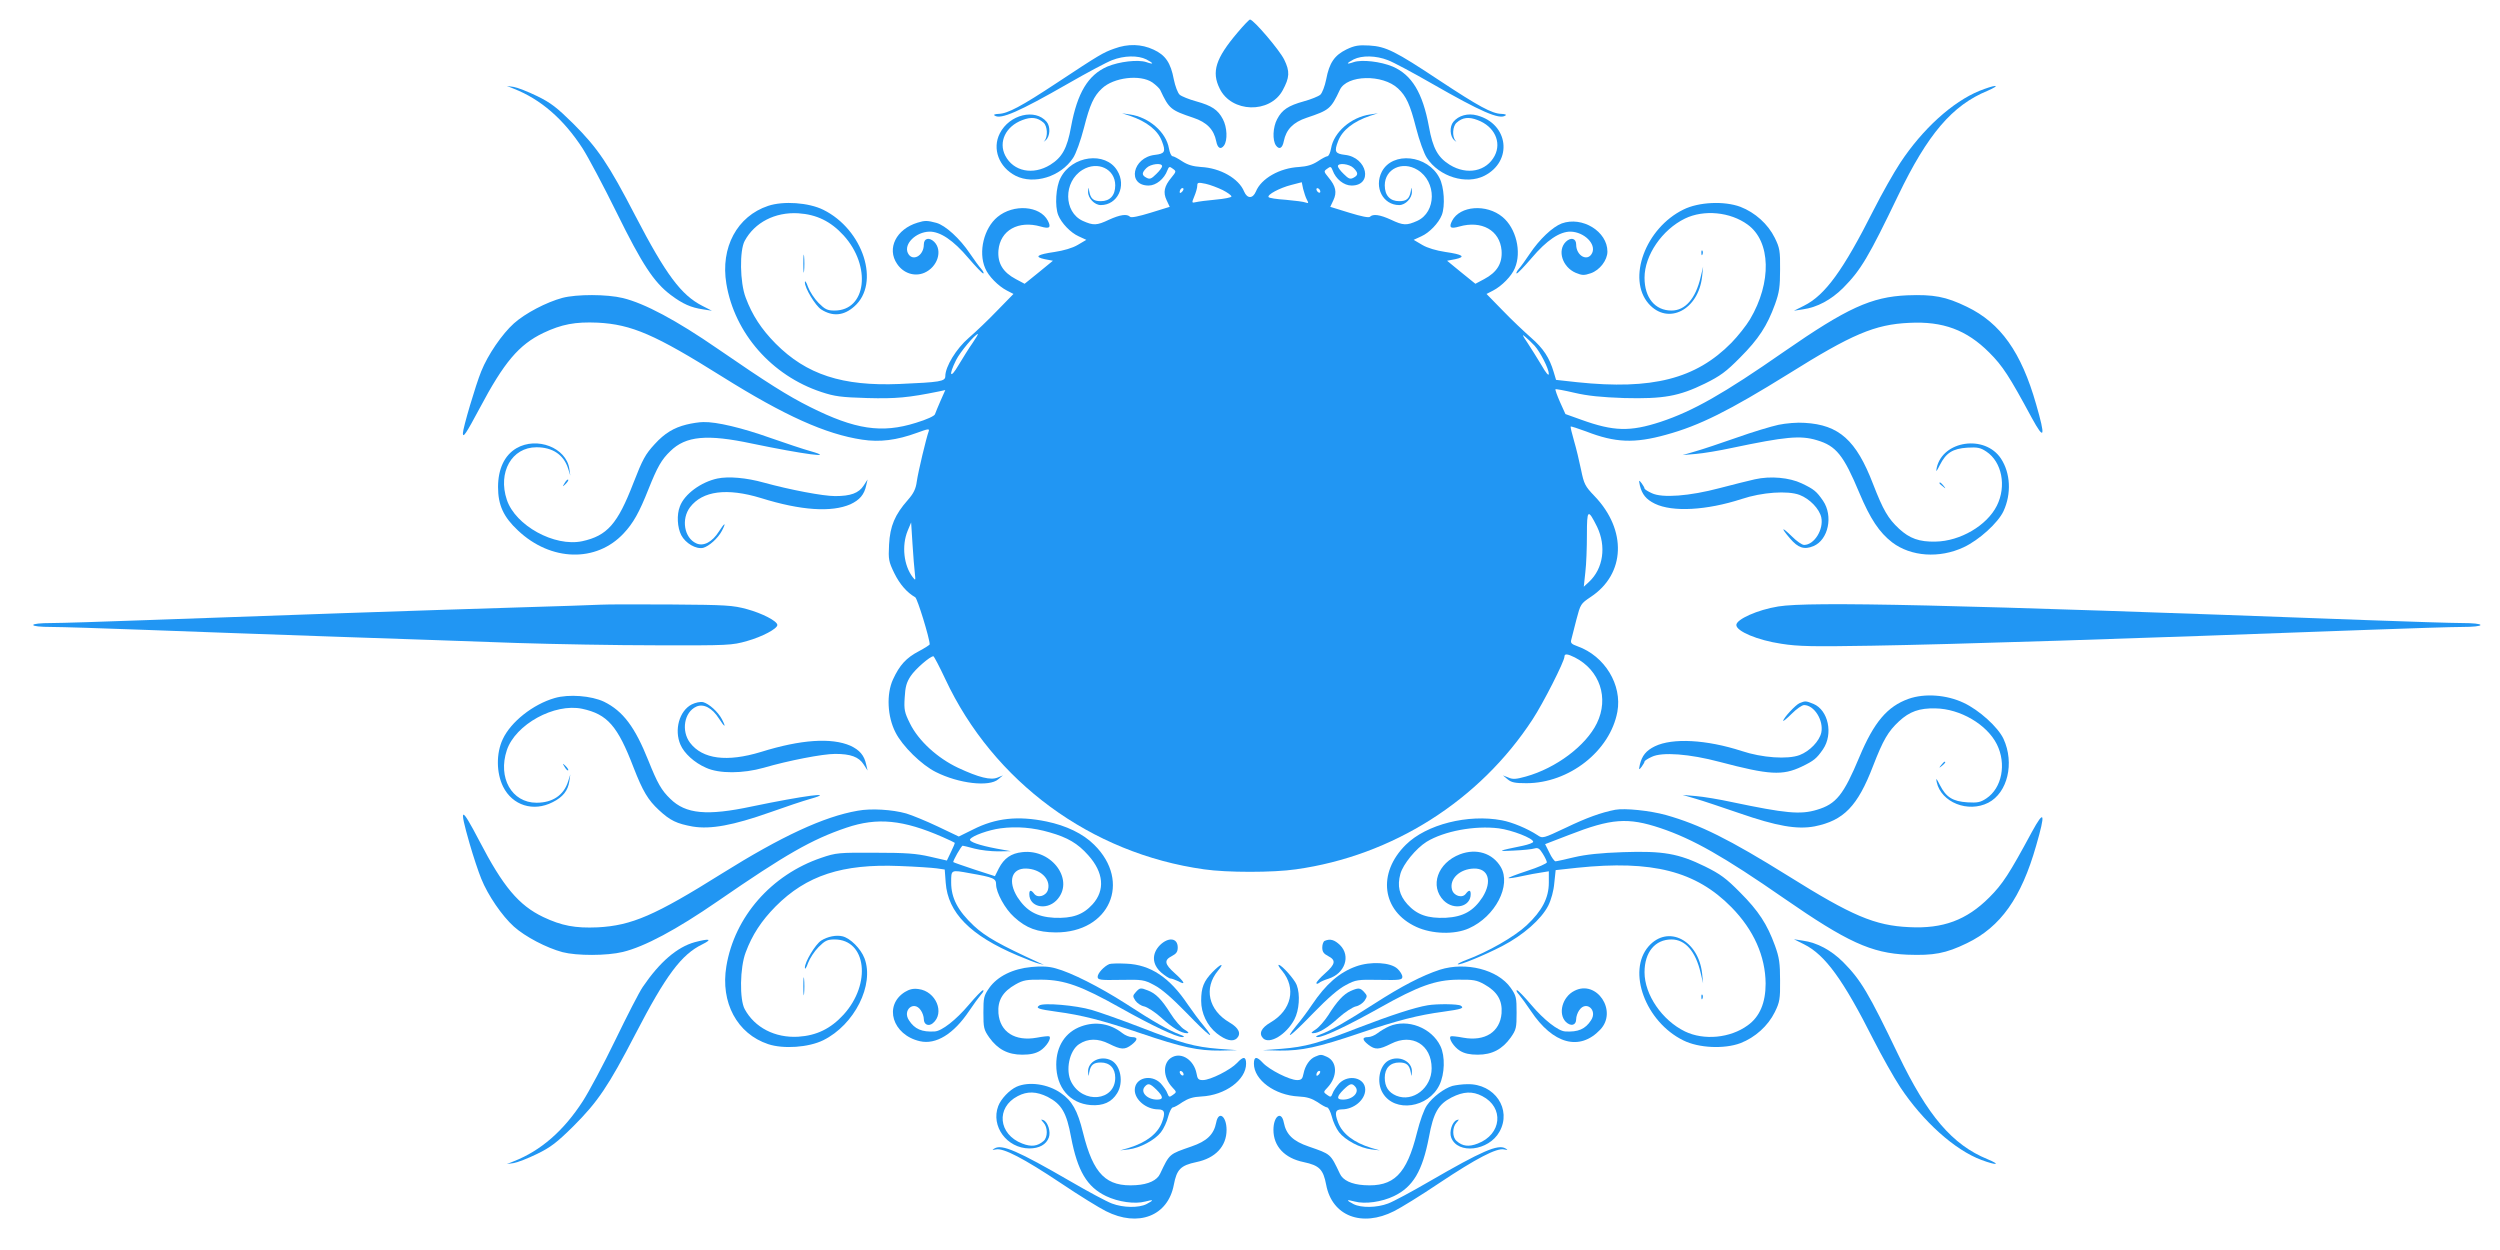 <?xml version="1.0" standalone="no"?>
<!DOCTYPE svg PUBLIC "-//W3C//DTD SVG 20010904//EN"
 "http://www.w3.org/TR/2001/REC-SVG-20010904/DTD/svg10.dtd">
<svg version="1.0" xmlns="http://www.w3.org/2000/svg"
 width="1280pt" height="640pt" viewBox="0 0 1280 640"
 preserveAspectRatio="xMidYMid meet">
<g transform="translate(0,640) scale(0.1,-0.1)"
fill="#2196f3" stroke="none">
<path d="M6336 6233 c-112 -132 -134 -201 -91 -287 60 -123 256 -129 322 -9
36 66 38 97 8 158 -24 49 -157 205 -175 205 -4 0 -33 -30 -64 -67z"/>
<path d="M5705 6151 c-57 -20 -77 -32 -295 -176 -180 -119 -251 -157 -297
-158 -20 -1 -28 -4 -20 -9 31 -21 126 21 372 162 99 57 202 112 229 122 61 24
133 25 175 4 40 -21 40 -28 0 -14 -42 14 -138 3 -200 -23 -98 -43 -153 -134
-185 -307 -20 -112 -46 -158 -107 -196 -88 -54 -188 -34 -230 47 -36 70 2 150
87 182 46 18 78 14 109 -13 20 -18 23 -71 5 -93 -7 -7 -4 -6 6 3 23 20 25 70
5 94 -58 70 -191 38 -240 -59 -40 -78 -5 -173 81 -217 93 -47 231 -5 294 91
15 22 39 89 56 155 30 118 50 162 92 201 60 57 196 73 258 31 18 -13 36 -30
40 -38 46 -98 54 -104 170 -143 69 -23 105 -60 117 -120 7 -36 23 -45 40 -22
19 27 16 94 -6 135 -25 48 -57 69 -136 91 -37 10 -76 26 -85 34 -10 9 -23 44
-30 78 -16 86 -43 125 -104 153 -62 29 -131 31 -201 5z"/>
<path d="M6894 6147 c-61 -30 -88 -68 -104 -154 -7 -34 -20 -69 -30 -78 -9 -8
-48 -24 -85 -34 -79 -22 -111 -43 -136 -91 -22 -41 -25 -108 -6 -135 17 -23
33 -14 40 22 12 60 48 97 117 120 116 39 124 45 170 143 36 77 219 81 298 7
42 -39 62 -83 92 -201 17 -66 41 -133 56 -155 63 -96 201 -138 294 -91 147 75
124 266 -37 309 -47 13 -95 0 -122 -33 -20 -24 -18 -74 5 -94 10 -9 13 -10 6
-2 -18 21 -15 74 6 92 30 27 62 31 108 13 85 -32 123 -112 87 -182 -42 -81
-142 -101 -230 -47 -61 38 -87 84 -107 196 -32 173 -87 264 -185 307 -62 26
-158 37 -200 23 -40 -14 -40 -7 0 14 42 21 114 20 175 -4 27 -10 130 -65 229
-122 246 -141 341 -183 372 -162 8 5 0 8 -20 9 -48 1 -117 39 -317 171 -226
150 -274 174 -359 179 -55 3 -75 0 -117 -20z"/>
<path d="M2630 5946 c138 -54 255 -155 353 -306 30 -47 109 -196 175 -330 130
-264 190 -355 276 -420 61 -46 104 -65 166 -74 l45 -7 -49 25 c-108 55 -186
159 -343 461 -138 266 -192 346 -317 471 -84 83 -116 108 -186 142 -47 23
-101 44 -120 47 l-35 5 35 -14z"/>
<path d="M10135 5935 c-139 -57 -292 -196 -406 -369 -33 -50 -94 -158 -136
-241 -156 -309 -248 -436 -356 -490 l-52 -26 45 7 c74 10 146 49 208 111 90
91 129 157 281 473 151 314 277 461 457 535 32 14 50 25 39 25 -11 0 -47 -12
-80 -25z"/>
<path d="M5785 5807 c86 -29 143 -74 164 -130 21 -54 15 -64 -36 -70 -115 -13
-144 -157 -32 -157 38 0 80 34 96 78 8 20 11 21 28 8 18 -13 18 -14 -8 -46
-36 -43 -43 -75 -24 -115 l16 -34 -97 -30 c-62 -19 -100 -27 -106 -21 -16 16
-51 11 -108 -15 -63 -30 -80 -30 -134 -6 -99 45 -100 201 -2 261 78 48 168 5
168 -79 0 -52 -27 -81 -74 -81 -37 0 -52 12 -59 50 -4 25 -4 25 -6 -2 -1 -32
33 -68 65 -68 86 0 133 98 84 177 -60 99 -232 77 -290 -38 -24 -45 -30 -144
-12 -190 16 -41 64 -91 105 -109 l39 -18 -44 -26 c-27 -16 -72 -29 -118 -36
-90 -13 -107 -25 -51 -37 l42 -8 -72 -59 -73 -59 -45 24 c-66 35 -94 81 -89
147 9 103 102 155 217 122 45 -13 54 -5 36 30 -40 77 -176 87 -258 19 -69 -57
-99 -178 -63 -262 16 -40 67 -92 112 -115 l33 -17 -83 -85 c-45 -47 -111 -110
-146 -140 -64 -55 -120 -147 -120 -196 0 -27 -27 -31 -235 -40 -292 -12 -476
48 -634 207 -73 74 -120 146 -153 235 -30 78 -32 242 -5 291 51 94 155 148
274 141 94 -6 166 -41 232 -113 144 -158 117 -385 -46 -385 -37 0 -49 6 -82
39 -21 21 -45 58 -54 82 -8 24 -16 35 -16 24 -1 -29 53 -119 83 -139 59 -38
116 -33 170 15 135 118 46 394 -159 495 -75 37 -204 46 -282 20 -159 -53 -245
-213 -214 -399 42 -253 232 -470 486 -554 69 -23 102 -27 235 -31 147 -4 211
2 368 34 l32 7 -24 -54 c-13 -30 -26 -61 -29 -70 -3 -9 -42 -27 -98 -44 -175
-55 -311 -34 -541 81 -116 58 -220 124 -473 298 -213 147 -375 233 -486 260
-82 20 -236 20 -309 1 -82 -22 -191 -79 -249 -131 -60 -54 -133 -160 -167
-245 -28 -68 -94 -291 -94 -317 0 -27 16 -3 86 128 125 236 201 325 325 385
95 45 164 58 279 53 174 -9 294 -61 637 -276 321 -201 531 -295 717 -323 91
-14 177 -3 281 35 57 21 65 22 60 8 -12 -32 -54 -207 -61 -257 -5 -38 -16 -61
-46 -95 -66 -75 -91 -133 -96 -228 -4 -77 -2 -87 27 -147 28 -57 65 -99 107
-123 11 -6 74 -211 74 -241 0 -3 -25 -19 -55 -35 -65 -34 -99 -71 -133 -145
-34 -74 -29 -190 13 -271 35 -70 134 -167 207 -203 117 -59 273 -77 319 -37
l24 20 -27 -11 c-35 -15 -96 0 -203 50 -106 50 -203 139 -246 227 -28 56 -31
71 -27 132 3 55 9 78 31 111 24 36 99 101 116 101 3 0 31 -53 61 -117 246
-526 746 -893 1325 -974 116 -17 354 -17 470 0 494 69 941 352 1212 768 54 82
163 297 163 321 0 16 15 15 53 -4 128 -65 176 -208 113 -337 -56 -115 -209
-230 -364 -273 -50 -14 -67 -15 -89 -5 l-28 11 24 -20 c19 -16 37 -20 96 -20
219 0 429 165 466 366 25 137 -64 285 -204 335 -31 11 -37 17 -32 34 3 11 15
57 26 102 21 80 22 82 74 117 177 117 186 342 19 516 -49 51 -54 62 -69 135
-9 44 -25 111 -36 148 -11 38 -19 71 -17 73 2 2 38 -10 79 -25 149 -58 247
-62 409 -17 172 47 323 123 626 311 326 204 443 254 619 262 173 9 294 -36
410 -152 69 -69 102 -120 218 -335 65 -119 71 -99 22 70 -76 267 -182 416
-354 499 -109 53 -171 64 -306 59 -184 -8 -308 -65 -630 -288 -310 -216 -467
-305 -633 -360 -156 -51 -240 -49 -406 11 l-81 29 -28 62 c-15 34 -25 63 -23
65 2 2 46 -6 97 -18 68 -16 139 -23 255 -27 201 -5 280 9 413 74 79 39 109 61
180 133 95 95 139 163 179 273 22 61 26 90 26 178 1 95 -2 111 -27 162 -35 71
-101 130 -176 159 -83 31 -214 25 -292 -14 -194 -95 -290 -354 -178 -482 99
-112 256 -32 274 141 l5 49 -13 -55 c-26 -110 -79 -170 -149 -170 -84 0 -138
65 -138 168 0 115 90 246 207 303 97 47 232 34 321 -31 119 -86 124 -296 12
-485 -19 -32 -62 -86 -95 -120 -182 -185 -406 -242 -789 -202 l-109 12 -12 40
c-22 74 -53 121 -116 176 -34 30 -100 92 -145 139 l-83 85 33 17 c45 23 96 75
112 115 36 84 6 205 -63 262 -82 68 -218 58 -258 -19 -18 -35 -9 -43 36 -30
115 33 208 -19 217 -122 5 -66 -23 -112 -89 -147 l-45 -24 -73 59 -72 59 42 8
c56 12 39 24 -51 37 -46 7 -91 20 -118 36 l-44 26 39 18 c41 18 89 68 105 109
18 46 12 145 -12 190 -60 118 -240 137 -295 32 -41 -80 6 -171 89 -171 32 0
66 36 65 68 -2 27 -2 27 -6 2 -7 -38 -22 -50 -59 -50 -47 0 -74 29 -74 81 0
84 90 127 168 79 98 -60 97 -216 -2 -261 -54 -24 -71 -24 -134 6 -57 26 -92
31 -108 15 -6 -6 -44 2 -106 21 l-97 30 16 34 c19 40 12 72 -24 115 -26 32
-26 33 -8 46 17 13 20 12 28 -8 16 -45 58 -78 97 -78 111 0 81 144 -33 157
-51 6 -57 16 -36 70 21 56 78 101 164 130 l40 13 -40 -6 c-98 -14 -186 -91
-200 -174 -4 -22 -12 -40 -19 -40 -6 0 -28 -12 -49 -26 -28 -18 -54 -26 -96
-29 -99 -5 -194 -59 -221 -126 -16 -37 -44 -37 -60 0 -27 67 -122 121 -221
126 -42 3 -68 11 -96 29 -21 14 -43 26 -49 26 -7 0 -15 18 -19 40 -14 83 -102
160 -200 174 l-40 6 40 -13z m165 -258 c0 -6 -13 -24 -30 -40 -25 -25 -33 -28
-50 -19 -25 13 -25 25 0 50 21 21 80 28 80 9z m980 -9 c25 -25 25 -37 0 -50
-17 -9 -25 -6 -50 19 -17 16 -30 34 -30 40 0 19 59 12 80 -9z m-670 -113 c25
-13 45 -27 45 -33 0 -5 -36 -12 -80 -16 -44 -4 -90 -10 -102 -13 -22 -5 -22
-4 -8 30 8 19 15 43 15 54 0 17 4 18 43 10 23 -5 62 -20 87 -32z m431 -49 c10
-18 9 -20 -6 -15 -9 4 -55 10 -101 14 -47 3 -87 9 -89 14 -8 12 57 47 116 62
l54 14 7 -34 c5 -19 13 -44 19 -55z m-639 40 c-7 -7 -12 -8 -12 -2 0 14 12 26
19 19 2 -3 -1 -11 -7 -17z m708 1 c0 -6 -4 -7 -10 -4 -5 3 -10 11 -10 16 0 6
5 7 10 4 6 -3 10 -11 10 -16z m-1781 -776 c-18 -25 -49 -76 -71 -112 -43 -74
-53 -55 -13 25 20 41 98 134 112 134 2 0 -10 -21 -28 -47z m2878 -13 c29 -32
73 -118 73 -144 0 -13 -15 4 -38 45 -22 36 -54 88 -72 115 -27 40 -29 45 -10
29 13 -11 34 -31 47 -45z m320 -927 c48 -100 32 -214 -41 -282 l-27 -25 8 75
c5 40 8 126 8 191 0 131 5 135 52 41z m-3493 -238 c4 -38 4 -39 -11 -20 -46
60 -57 161 -26 237 l18 43 7 -110 c4 -60 9 -128 12 -150z"/>
<path d="M4698 5260 c-109 -33 -159 -132 -105 -211 32 -48 89 -67 139 -46 68
29 96 114 51 159 -26 25 -53 18 -53 -14 0 -59 -60 -90 -82 -43 -21 46 41 107
110 109 56 1 123 -44 200 -135 37 -43 71 -79 76 -79 5 0 1 10 -10 23 -11 12
-37 48 -58 79 -51 76 -125 144 -172 157 -45 12 -58 13 -96 1z"/>
<path d="M7996 5256 c-47 -18 -114 -81 -164 -156 -20 -30 -45 -65 -56 -77 -11
-13 -15 -23 -10 -23 5 0 39 36 76 79 77 91 144 136 200 135 69 -2 131 -63 110
-109 -22 -47 -82 -16 -82 43 0 32 -27 39 -53 14 -45 -45 -17 -130 51 -159 32
-13 42 -14 77 -2 46 16 85 67 85 111 0 103 -129 182 -234 144z"/>
<path d="M4113 5050 c0 -41 2 -58 4 -37 2 20 2 54 0 75 -2 20 -4 3 -4 -38z"/>
<path d="M8711 5104 c0 -11 3 -14 6 -6 3 7 2 16 -1 19 -3 4 -6 -2 -5 -13z"/>
<path d="M3514 4226 c-64 -16 -111 -44 -162 -100 -48 -52 -62 -78 -109 -199
-81 -210 -134 -270 -262 -298 -142 -30 -342 80 -386 212 -47 141 25 269 152
269 83 0 140 -39 162 -110 l11 -35 -5 35 c-16 108 -166 166 -271 105 -61 -36
-94 -106 -94 -199 0 -92 28 -153 102 -222 168 -159 401 -165 541 -15 49 52 80
107 127 226 46 115 67 152 112 195 79 78 188 88 418 39 264 -55 437 -78 300
-39 -36 10 -129 41 -206 68 -143 51 -276 83 -343 81 -20 0 -59 -6 -87 -13z"/>
<path d="M9106 4225 c-37 -8 -134 -37 -215 -66 -80 -28 -175 -60 -211 -70
l-65 -19 69 6 c37 3 121 17 185 31 272 57 349 65 434 39 98 -29 136 -76 217
-270 56 -133 102 -202 168 -253 96 -73 242 -83 366 -25 79 37 176 125 204 185
41 89 36 194 -13 269 -82 124 -298 93 -329 -47 -5 -24 -2 -22 16 14 32 63 66
84 141 89 52 3 67 0 97 -20 80 -53 104 -177 54 -277 -51 -102 -188 -182 -314
-184 -83 -2 -133 16 -187 66 -56 52 -81 95 -133 229 -86 224 -174 303 -350
313 -36 3 -96 -2 -134 -10z"/>
<path d="M3673 3950 c-84 -18 -169 -80 -192 -143 -17 -43 -13 -108 7 -147 22
-42 76 -73 112 -65 30 8 76 49 96 87 24 46 15 44 -15 -3 -34 -54 -79 -78 -116
-61 -62 28 -78 124 -32 185 64 84 189 100 363 47 205 -64 361 -74 458 -32 47
22 71 49 81 97 l7 30 -20 -31 c-25 -39 -67 -54 -146 -54 -62 0 -230 32 -365
69 -89 25 -181 33 -238 21z"/>
<path d="M8985 3946 c-33 -7 -114 -28 -180 -45 -154 -41 -295 -52 -348 -26
-20 9 -37 20 -37 24 0 4 -7 16 -15 27 -14 18 -15 17 -9 -11 11 -46 32 -72 77
-94 91 -44 265 -34 444 24 105 35 236 44 297 21 52 -20 101 -71 111 -115 13
-62 -36 -141 -88 -141 -11 0 -39 20 -63 44 -53 52 -58 46 -9 -11 41 -48 72
-59 120 -39 76 32 102 154 49 232 -33 48 -46 59 -109 89 -63 30 -160 39 -240
21z"/>
<path d="M2891 3927 c-13 -21 -12 -21 5 -5 10 10 16 20 13 22 -3 3 -11 -5 -18
-17z"/>
<path d="M9930 3926 c0 -2 8 -10 18 -17 15 -13 16 -12 3 4 -13 16 -21 21 -21
13z"/>
<path d="M3075 3304 c-33 -2 -222 -8 -420 -14 -435 -13 -1365 -45 -1905 -65
-217 -8 -437 -15 -487 -15 -56 0 -93 -4 -93 -10 0 -6 37 -10 93 -10 50 0 268
-7 482 -15 215 -8 653 -24 975 -35 322 -11 738 -25 925 -32 187 -6 511 -12
720 -12 365 -1 383 0 460 22 78 22 155 63 155 82 0 20 -78 60 -155 81 -73 20
-108 22 -385 24 -168 1 -332 1 -365 -1z"/>
<path d="M9105 3295 c-106 -17 -215 -66 -215 -95 0 -32 109 -78 230 -96 88
-14 163 -15 465 -10 419 7 1303 35 2534 81 217 8 437 15 488 15 55 0 93 4 93
10 0 6 -38 10 -93 10 -51 0 -271 7 -488 15 -2141 80 -2853 96 -3014 70z"/>
<path d="M2840 2826 c-111 -32 -225 -122 -266 -211 -34 -72 -33 -172 2 -243
48 -96 155 -130 254 -79 52 26 78 59 85 107 l5 35 -11 -35 c-22 -71 -79 -110
-162 -110 -127 0 -199 128 -152 269 44 132 244 242 386 212 129 -28 181 -87
263 -301 47 -121 74 -166 129 -217 59 -55 92 -70 174 -85 92 -15 206 6 396 73
78 28 171 59 207 69 137 39 -36 16 -300 -39 -230 -49 -339 -39 -418 39 -45 43
-66 80 -112 195 -69 173 -130 254 -227 302 -65 31 -181 40 -253 19z"/>
<path d="M9772 2822 c-109 -39 -177 -119 -252 -298 -81 -194 -119 -241 -217
-270 -85 -26 -162 -18 -434 39 -64 14 -148 28 -185 31 l-69 6 65 -19 c36 -10
136 -44 224 -74 193 -67 297 -85 387 -68 149 30 220 103 299 309 52 134 77
177 133 229 54 50 104 68 187 66 126 -2 263 -82 314 -184 50 -100 26 -224 -54
-277 -30 -20 -45 -23 -97 -20 -75 5 -109 26 -141 89 -18 36 -21 38 -16 14 23
-103 160 -158 264 -105 99 51 135 203 78 327 -28 60 -125 148 -205 185 -87 41
-199 49 -281 20z"/>
<path d="M3541 2793 c-63 -33 -90 -130 -57 -206 19 -44 71 -92 131 -118 67
-31 189 -30 295 0 127 37 302 71 366 71 79 0 121 -15 146 -54 l20 -31 -7 30
c-10 48 -34 75 -81 97 -97 42 -253 32 -458 -32 -174 -53 -299 -37 -363 47 -46
61 -30 157 32 185 37 17 82 -7 116 -61 30 -47 39 -49 15 -3 -20 38 -66 79 -96
87 -15 3 -39 -2 -59 -12z"/>
<path d="M9214 2800 c-20 -8 -84 -77 -84 -91 0 -3 20 13 44 37 24 24 52 44 63
44 52 0 101 -79 88 -141 -10 -44 -59 -95 -111 -115 -61 -23 -192 -14 -297 21
-179 58 -353 68 -444 24 -45 -22 -66 -48 -77 -94 -6 -28 -5 -29 9 -11 8 11 15
23 15 27 0 4 17 15 37 24 53 26 194 15 348 -26 254 -67 321 -71 420 -24 62 30
76 41 109 89 53 78 27 200 -49 232 -39 16 -42 16 -71 4z"/>
<path d="M9939 2483 c-13 -16 -12 -17 4 -4 16 13 21 21 13 21 -2 0 -10 -8 -17
-17z"/>
<path d="M2891 2473 c7 -12 15 -20 18 -17 3 2 -3 12 -13 22 -17 16 -18 16 -5
-5z"/>
<path d="M4391 2249 c-173 -30 -390 -131 -694 -321 -343 -215 -463 -267 -637
-276 -115 -5 -184 8 -279 53 -125 60 -205 155 -327 390 -95 182 -105 179 -50
-13 19 -66 46 -147 60 -181 34 -85 107 -191 167 -245 58 -52 167 -109 249
-131 73 -19 227 -19 309 1 111 27 273 113 486 260 348 240 481 316 658 376
159 54 291 41 494 -48 32 -14 59 -27 61 -29 2 -1 -7 -23 -19 -47 l-21 -44 -87
20 c-70 16 -121 20 -281 20 -186 1 -199 0 -275 -26 -256 -87 -444 -302 -486
-555 -31 -186 55 -346 214 -399 78 -26 207 -17 282 20 160 79 263 284 211 420
-19 49 -72 102 -112 112 -32 8 -77 -1 -110 -22 -30 -20 -84 -110 -83 -139 0
-11 8 0 16 24 9 24 33 61 54 82 33 33 45 39 82 39 163 0 190 -227 46 -385 -66
-72 -138 -107 -232 -113 -119 -7 -223 47 -274 141 -27 49 -25 213 5 291 33 89
80 161 153 235 158 159 342 219 634 207 83 -3 169 -9 191 -12 l41 -6 5 -67
c11 -154 126 -271 368 -373 47 -20 96 -39 110 -42 l25 -6 -25 11 c-199 91
-274 133 -334 189 -82 77 -116 142 -116 222 0 66 -2 65 96 47 121 -21 134 -27
134 -57 0 -42 46 -126 92 -167 63 -58 120 -78 213 -79 276 -1 390 259 197 449
-57 57 -143 98 -244 119 -146 30 -260 18 -376 -41 l-73 -36 -107 51 c-59 28
-132 58 -162 67 -71 20 -180 27 -249 14z m984 -111 c91 -26 143 -56 197 -117
79 -88 87 -179 22 -251 -49 -54 -104 -73 -197 -69 -89 5 -142 35 -188 106 -50
81 -30 148 45 146 72 -2 126 -53 112 -107 -8 -33 -53 -47 -71 -22 -16 21 -25
20 -25 -2 0 -65 85 -85 138 -33 98 99 -19 266 -174 248 -57 -6 -93 -31 -120
-83 l-20 -40 -105 34 c-57 19 -106 36 -108 38 -4 4 41 84 48 84 3 0 31 -7 61
-15 30 -8 84 -14 120 -14 l65 1 -72 13 c-90 17 -144 36 -136 48 11 18 95 48
156 56 83 11 167 4 252 -21z"/>
<path d="M8270 2254 c-72 -14 -147 -41 -253 -92 -117 -55 -119 -56 -145 -38
-52 34 -129 66 -182 76 -174 33 -387 -21 -492 -125 -148 -146 -123 -340 54
-421 81 -37 196 -40 269 -7 135 60 218 220 163 314 -42 71 -125 97 -209 65
-115 -44 -156 -163 -83 -237 53 -52 138 -32 138 33 0 22 -9 23 -25 2 -18 -25
-63 -11 -71 22 -14 54 40 105 112 107 75 2 95 -65 45 -146 -46 -71 -99 -101
-188 -106 -93 -4 -148 15 -197 69 -42 47 -53 94 -36 156 14 50 80 130 134 164
90 55 246 84 369 69 69 -9 177 -51 177 -69 0 -5 -24 -14 -52 -20 -132 -27
-137 -30 -48 -25 47 2 95 7 107 11 18 5 26 -1 42 -27 12 -19 21 -39 21 -44 0
-6 -45 -26 -101 -44 -55 -18 -99 -35 -96 -37 2 -2 33 2 68 10 35 8 81 16 102
19 l37 6 0 -58 c0 -78 -34 -144 -114 -219 -62 -58 -198 -136 -309 -177 -26
-10 -46 -20 -43 -22 7 -7 134 45 227 93 108 56 200 137 236 207 15 30 28 77
31 116 l7 66 110 12 c385 40 608 -17 790 -202 114 -116 174 -251 175 -391 0
-98 -30 -170 -92 -214 -89 -65 -224 -78 -321 -31 -117 57 -207 188 -207 303 0
103 54 168 138 168 70 0 123 -60 149 -170 l13 -55 -5 49 c-18 173 -175 253
-274 141 -112 -128 -16 -387 178 -482 78 -39 209 -45 292 -14 75 29 141 88
176 159 25 51 28 67 27 162 0 88 -4 117 -26 178 -40 110 -84 178 -179 273 -71
72 -101 94 -180 133 -135 66 -213 80 -419 73 -116 -4 -190 -12 -250 -26 -47
-11 -90 -21 -96 -21 -5 0 -20 20 -31 44 l-22 44 122 47 c218 85 301 91 469 35
166 -56 323 -145 633 -360 322 -223 446 -280 630 -288 135 -5 197 6 306 59
172 83 278 232 354 499 49 169 43 189 -22 70 -116 -215 -149 -266 -218 -335
-116 -116 -237 -161 -410 -152 -176 8 -293 58 -619 262 -302 188 -453 263
-626 312 -83 23 -211 36 -260 27z"/>
<path d="M3557 1576 c-90 -25 -179 -101 -266 -229 -18 -26 -81 -149 -141 -273
-60 -124 -135 -264 -166 -312 -99 -153 -216 -254 -354 -308 l-35 -14 35 5 c19
3 73 24 120 47 70 34 102 59 186 142 125 125 179 205 317 471 157 303 236 408
343 460 54 27 37 31 -39 11z"/>
<path d="M5939 1561 c-43 -44 -41 -98 6 -140 20 -17 41 -31 48 -31 7 0 24 -7
40 -14 40 -22 33 -5 -18 41 -53 47 -56 67 -15 88 23 12 30 22 30 44 0 49 -47
55 -91 12z"/>
<path d="M6783 1583 c-7 -2 -13 -18 -13 -34 0 -22 7 -32 30 -44 41 -21 38 -41
-15 -88 -25 -22 -45 -45 -45 -50 0 -6 5 -5 13 0 6 6 29 16 49 22 84 27 115
116 59 172 -28 27 -50 34 -78 22z"/>
<path d="M9237 1565 c108 -54 200 -181 356 -490 42 -82 103 -191 136 -241 116
-175 279 -322 416 -373 78 -29 103 -26 31 4 -180 74 -306 221 -457 535 -152
316 -191 382 -281 473 -62 62 -134 101 -208 111 l-45 7 52 -26z"/>
<path d="M5680 1464 c-27 -11 -60 -47 -60 -65 0 -16 11 -18 118 -16 111 2 120
1 172 -27 37 -19 91 -66 165 -142 113 -117 157 -151 88 -66 -22 26 -59 76 -83
111 -92 137 -190 202 -313 207 -40 2 -79 1 -87 -2z"/>
<path d="M6943 1452 c-86 -31 -154 -90 -226 -197 -22 -33 -58 -81 -80 -107
-69 -85 -25 -51 88 66 74 76 128 123 165 142 52 28 61 29 173 27 106 -2 117 0
117 16 0 10 -11 28 -25 41 -35 33 -137 39 -212 12z"/>
<path d="M5281 1449 c-96 -9 -174 -48 -216 -107 -28 -40 -30 -50 -30 -127 0
-77 2 -87 30 -127 43 -60 95 -88 169 -88 41 0 68 6 91 20 31 19 61 65 47 74
-4 2 -33 -1 -64 -7 -111 -20 -188 29 -196 125 -5 66 22 111 88 148 39 22 57
25 135 24 115 -1 202 -32 401 -144 164 -92 287 -150 318 -150 14 1 9 5 -15 14
-50 18 -132 64 -276 158 -133 85 -279 159 -358 180 -34 10 -73 12 -124 7z"/>
<path d="M6208 1423 c-45 -47 -58 -79 -58 -147 0 -64 30 -127 80 -167 46 -36
82 -45 103 -25 23 24 10 53 -38 81 -108 63 -133 176 -59 265 36 43 15 37 -28
-7z"/>
<path d="M6564 1430 c74 -89 49 -202 -59 -265 -48 -28 -61 -57 -38 -81 33 -33
119 19 160 96 25 47 31 128 12 177 -11 29 -77 103 -92 103 -5 0 3 -14 17 -30z"/>
<path d="M7372 1435 c-91 -30 -194 -83 -337 -175 -143 -92 -224 -138 -274
-156 -24 -9 -29 -13 -15 -14 31 0 154 58 318 150 199 112 286 143 401 144 78
1 96 -2 135 -24 66 -37 93 -82 88 -148 -8 -96 -85 -145 -196 -125 -31 6 -60 9
-64 7 -14 -9 16 -55 47 -74 23 -14 50 -20 91 -20 74 0 126 28 169 88 28 40 30
50 30 127 0 77 -2 87 -30 127 -66 94 -230 135 -363 93z"/>
<path d="M4113 1350 c0 -41 2 -58 4 -37 2 20 2 54 0 75 -2 20 -4 3 -4 -38z"/>
<path d="M4633 1321 c-110 -69 -64 -220 77 -252 82 -19 173 37 252 155 22 33
50 71 61 84 11 12 16 22 10 22 -6 0 -38 -34 -73 -75 -65 -77 -138 -134 -174
-136 -66 -4 -103 12 -132 57 -35 52 25 103 60 52 9 -12 16 -33 16 -46 0 -28
24 -39 46 -21 63 52 16 164 -73 175 -27 4 -47 -1 -70 -15z"/>
<path d="M5815 1320 c-16 -18 -16 -21 -2 -43 9 -13 29 -27 46 -30 16 -4 55
-29 85 -56 59 -54 104 -81 133 -81 13 0 9 6 -13 19 -17 10 -49 47 -71 82 -46
73 -76 103 -116 118 -38 15 -41 14 -62 -9z"/>
<path d="M6915 1326 c-36 -16 -70 -53 -115 -125 -19 -29 -48 -62 -64 -72 -22
-14 -26 -19 -13 -19 29 0 74 27 133 81 30 27 69 52 85 56 17 3 37 17 46 30 14
22 14 25 -2 43 -21 23 -29 24 -70 6z"/>
<path d="M8061 1327 c-62 -31 -85 -117 -44 -159 26 -25 53 -18 53 14 0 13 7
34 16 46 35 51 95 0 60 -52 -29 -45 -66 -61 -132 -57 -36 2 -109 59 -174 136
-35 41 -67 75 -73 75 -6 0 -1 -10 10 -22 11 -13 39 -51 61 -84 113 -170 250
-207 355 -96 91 95 -18 258 -132 199z"/>
<path d="M8711 1294 c0 -11 3 -14 6 -6 3 7 2 16 -1 19 -3 4 -6 -2 -5 -13z"/>
<path d="M5321 1252 c-20 -14 -5 -19 89 -32 128 -17 234 -44 429 -110 215 -73
296 -90 409 -89 l87 2 -95 7 c-124 10 -189 28 -400 110 -96 37 -209 77 -250
89 -82 24 -247 38 -269 23z"/>
<path d="M7310 1253 c-67 -11 -191 -52 -350 -113 -211 -82 -276 -100 -400
-110 l-95 -7 87 -2 c113 -1 194 16 409 89 195 66 301 93 429 110 93 13 109 18
89 31 -14 9 -122 10 -169 2z"/>
<path d="M5536 1145 c-81 -29 -128 -101 -128 -196 0 -117 69 -198 176 -207 64
-5 108 15 136 61 34 55 18 141 -29 167 -54 29 -122 -4 -120 -57 2 -28 2 -28 6
-3 7 38 22 50 59 50 46 0 74 -29 74 -78 0 -120 -166 -136 -225 -22 -31 60 -10
161 40 194 45 30 97 30 153 2 62 -31 81 -32 116 -5 32 25 33 39 2 39 -13 0
-35 9 -49 20 -62 49 -137 62 -211 35z"/>
<path d="M7112 1145 c-18 -8 -45 -24 -59 -35 -14 -11 -36 -20 -49 -20 -31 0
-30 -14 2 -39 35 -27 54 -26 116 5 108 55 208 -5 208 -126 0 -100 -96 -175
-181 -140 -40 17 -59 46 -59 92 0 49 28 78 74 78 37 0 52 -12 59 -50 4 -25 4
-25 6 3 2 53 -66 86 -120 57 -47 -26 -63 -112 -29 -167 61 -101 233 -76 290
42 27 56 30 147 5 199 -45 94 -169 142 -263 101z"/>
<path d="M6003 988 c-51 -25 -51 -102 0 -156 22 -23 22 -24 2 -38 -18 -13 -20
-12 -28 8 -4 13 -20 35 -34 51 -49 50 -133 29 -133 -34 0 -50 59 -99 120 -99
33 0 38 -17 19 -67 -22 -58 -81 -103 -169 -130 l-45 -13 43 5 c59 7 135 48
166 88 14 18 31 54 37 80 7 26 18 47 24 47 6 0 28 12 49 27 30 19 54 27 97 29
122 6 229 85 229 168 0 37 -14 39 -46 4 -34 -36 -137 -88 -175 -88 -23 0 -28
5 -33 35 -13 66 -74 108 -123 83z m57 -89 c0 -6 -4 -7 -10 -4 -5 3 -10 11 -10
16 0 6 5 7 10 4 6 -3 10 -11 10 -16z m-139 -78 c36 -36 37 -51 3 -51 -50 0
-87 38 -63 66 17 20 27 17 60 -15z"/>
<path d="M6734 990 c-28 -11 -52 -46 -60 -87 -5 -27 -11 -33 -33 -33 -38 0
-141 52 -175 88 -32 35 -46 33 -46 -4 0 -83 107 -162 229 -168 43 -2 67 -10
97 -29 21 -15 43 -27 49 -27 6 0 17 -21 24 -47 6 -26 23 -62 37 -80 31 -40
107 -81 166 -88 l43 -5 -45 13 c-88 27 -147 72 -169 130 -19 50 -14 67 19 67
62 0 120 49 120 101 0 61 -85 81 -133 32 -14 -16 -30 -38 -34 -51 -8 -20 -10
-21 -28 -8 -20 14 -20 15 2 38 52 56 51 132 -3 157 -29 13 -32 13 -60 1z m18
-92 c-7 -7 -12 -8 -12 -2 0 14 12 26 19 19 2 -3 -1 -11 -7 -17z m187 -62 c24
-28 -13 -66 -63 -66 -34 0 -33 15 3 51 33 32 43 35 60 15z"/>
<path d="M5205 836 c-37 -17 -80 -62 -94 -99 -39 -103 44 -216 159 -217 51 0
87 20 100 56 11 29 -5 80 -28 89 -14 5 -14 4 1 -13 22 -24 22 -75 0 -94 -31
-27 -63 -31 -109 -13 -123 47 -136 185 -23 243 49 26 96 24 153 -4 71 -37 97
-80 120 -207 33 -172 81 -254 179 -301 62 -30 148 -42 200 -28 45 12 47 8 7
-13 -39 -20 -119 -19 -177 3 -27 10 -122 61 -213 114 -268 155 -350 191 -388
168 -14 -8 -13 -9 8 -5 37 8 140 -45 332 -173 92 -62 196 -126 230 -143 166
-84 318 -25 348 135 15 79 35 99 115 116 98 20 155 81 155 165 0 71 -41 100
-53 38 -12 -62 -48 -96 -127 -123 -115 -40 -111 -36 -160 -139 -15 -34 -60
-55 -124 -59 -152 -10 -218 55 -271 269 -28 114 -56 163 -114 203 -66 46 -163
60 -226 32z"/>
<path d="M7436 840 c-43 -13 -101 -57 -130 -99 -15 -21 -36 -80 -51 -140 -53
-214 -119 -279 -271 -269 -64 4 -109 25 -124 59 -49 103 -45 99 -160 139 -79
27 -115 61 -127 123 -12 62 -53 33 -53 -38 0 -84 57 -145 155 -165 80 -17 100
-37 115 -116 30 -160 182 -219 348 -135 34 17 138 81 230 143 192 128 295 181
332 173 21 -4 22 -3 8 5 -38 23 -120 -13 -388 -168 -91 -53 -186 -104 -213
-114 -58 -22 -138 -23 -177 -3 -40 21 -38 25 7 13 52 -14 138 -2 200 28 98 47
146 129 179 301 23 126 48 169 116 204 61 31 107 33 157 7 113 -58 100 -196
-23 -243 -46 -18 -78 -14 -108 13 -23 19 -23 70 -1 94 15 17 15 18 1 13 -23
-9 -39 -60 -28 -89 33 -88 192 -69 247 29 65 115 -24 247 -164 244 -26 0 -61
-5 -77 -9z"/>
</g>
</svg>
